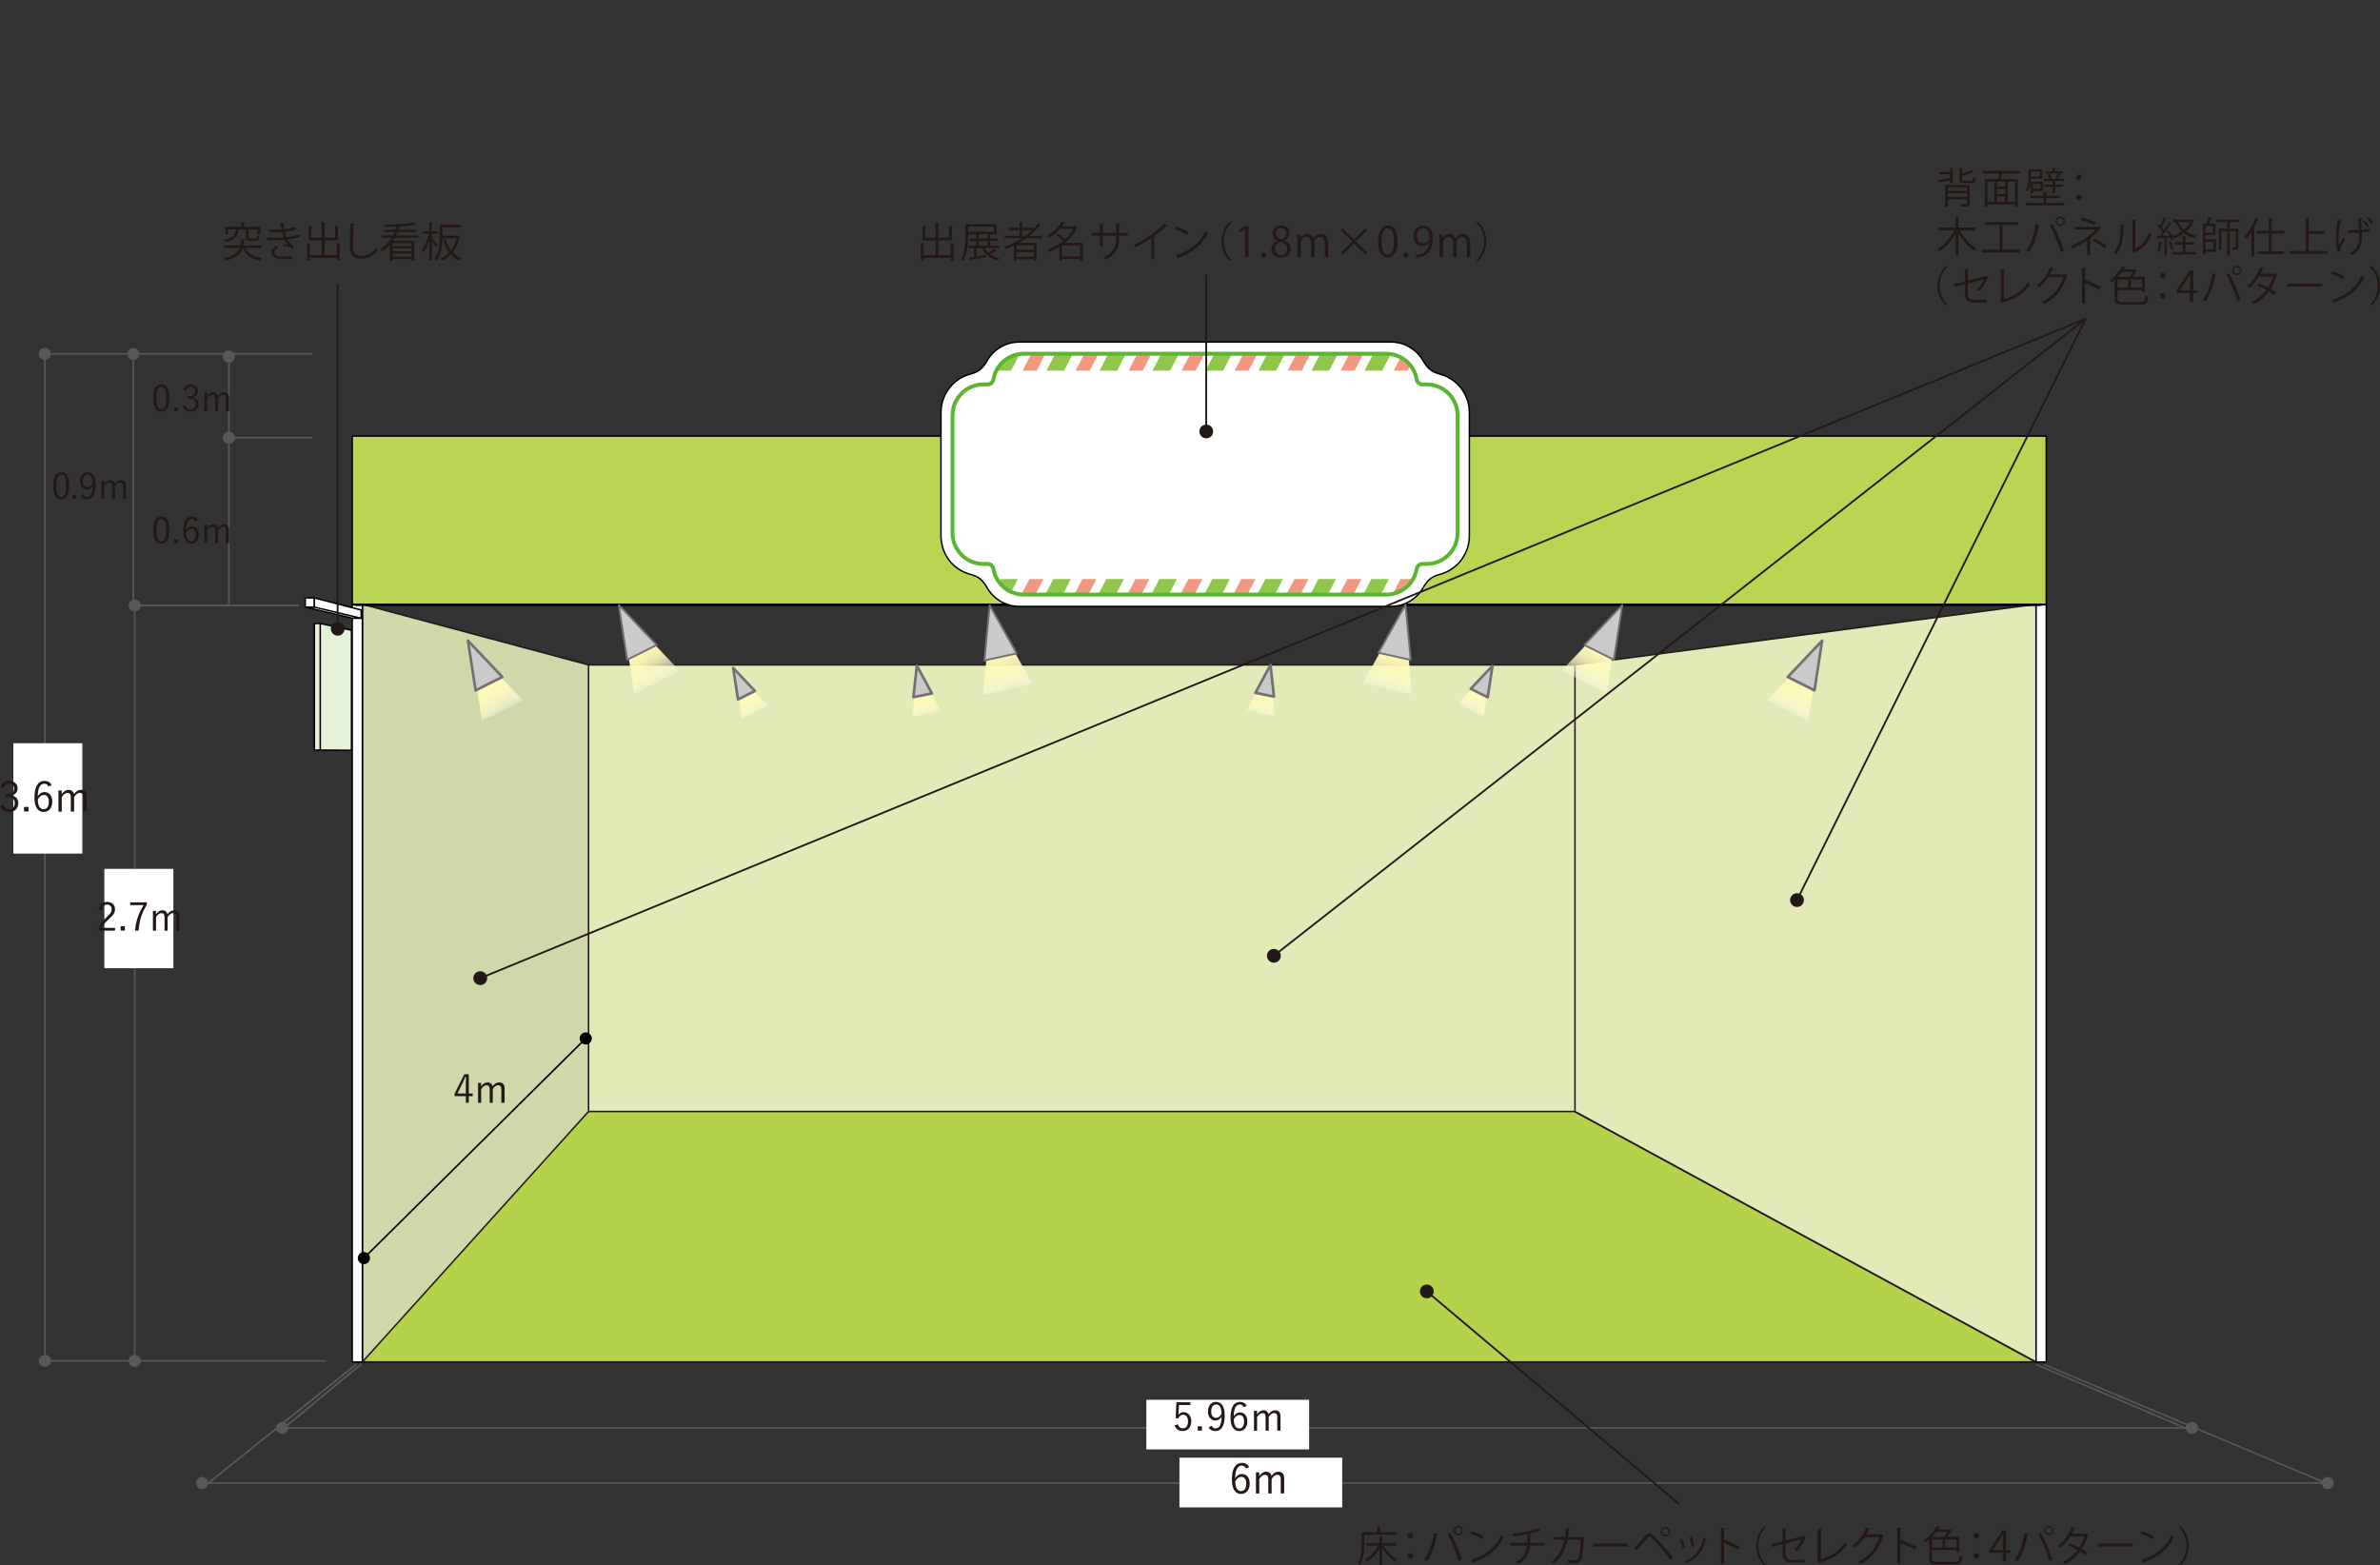 <?xml version="1.0" encoding="UTF-8"?>
<svg id="_レイヤー_2" data-name="レイヤー 2" xmlns="http://www.w3.org/2000/svg" xmlns:xlink="http://www.w3.org/1999/xlink" viewBox="0 0 458.81 301.73">
  <rect x="0" y="0" width="458.81" height="301.73" fill="#333333" stroke="none"/>
  <defs>
    <style>
      .cls-1 {
        fill: #e2eab7;
      }

      .cls-1, .cls-2, .cls-3, .cls-4, .cls-5 {
        stroke: #231815;
      }

      .cls-1, .cls-3, .cls-4, .cls-6, .cls-7, .cls-8, .cls-5, .cls-9, .cls-10, .cls-11, .cls-12, .cls-13 {
        stroke-linejoin: round;
      }

      .cls-1, .cls-3, .cls-4, .cls-6, .cls-7, .cls-8, .cls-5, .cls-9, .cls-11, .cls-12, .cls-13 {
        stroke-linecap: round;
      }

      .cls-1, .cls-3, .cls-4, .cls-5, .cls-9, .cls-11, .cls-12, .cls-13 {
        stroke-width: .29px;
      }

      .cls-14, .cls-15, .cls-16, .cls-2, .cls-17, .cls-18, .cls-19, .cls-8, .cls-10 {
        fill: none;
      }

      .cls-15 {
        stroke: #90c64c;
        stroke-width: 3.01px;
      }

      .cls-15, .cls-16, .cls-2 {
        stroke-miterlimit: 10;
      }

      .cls-16 {
        stroke: #f29882;
        stroke-width: 2.41px;
      }

      .cls-20 {
        fill: url(#_名称未設定グラデーション_34-9);
      }

      .cls-21 {
        fill: url(#_名称未設定グラデーション_34-8);
      }

      .cls-22 {
        fill: url(#_名称未設定グラデーション_34-3);
      }

      .cls-23 {
        fill: url(#_名称未設定グラデーション_34-6);
      }

      .cls-24 {
        fill: url(#_名称未設定グラデーション_34-2);
      }

      .cls-25 {
        fill: url(#_名称未設定グラデーション_34-7);
      }

      .cls-26 {
        fill: url(#_名称未設定グラデーション_34-4);
      }

      .cls-27 {
        fill: url(#_名称未設定グラデーション_34-5);
      }

      .cls-2, .cls-18 {
        stroke-width: .35px;
      }

      .cls-17, .cls-19, .cls-10 {
        stroke-width: .31px;
      }

      .cls-17, .cls-9, .cls-11, .cls-12, .cls-13, .cls-28 {
        stroke: #000;
      }

      .cls-29 {
        fill: url(#_名称未設定グラデーション_34-10);
      }

      .cls-30 {
        fill: #231815;
      }

      .cls-3 {
        fill: #b4d34b;
      }

      .cls-31 {
        clip-path: url(#clippath-1);
      }

      .cls-32 {
        clip-path: url(#clippath-2);
      }

      .cls-4 {
        fill: #fffdf4;
      }

      .cls-18, .cls-19, .cls-10 {
        stroke: #595757;
      }

      .cls-6 {
        stroke-width: .36px;
      }

      .cls-6, .cls-7 {
        fill: #cacaca;
        stroke: #727171;
      }

      .cls-7 {
        stroke-width: .51px;
      }

      .cls-33, .cls-11, .cls-28 {
        fill: #fff;
      }

      .cls-34 {
        fill: #595757;
      }

      .cls-8 {
        stroke: #5cb531;
        stroke-width: .75px;
      }

      .cls-5 {
        fill: #d0d8a9;
      }

      .cls-9 {
        fill: #b9d552;
      }

      .cls-12 {
        fill: #e5f1d9;
      }

      .cls-13 {
        fill: #fff67f;
      }

      .cls-28 {
        stroke-width: .28px;
      }

      .cls-35 {
        clip-path: url(#clippath);
      }

      .cls-36 {
        fill: url(#_名称未設定グラデーション_34);
      }
    </style>
    <clipPath id="clippath">
      <path class="cls-14" d="M196.64,114.42c-2.35,0-4.35-1.69-4.74-4.01l-.32-1.87h-2.87c-2.66,0-4.82-2.16-4.82-4.82v-24.79c0-2.66,2.16-4.82,4.82-4.82h2.87l.32-1.87c.39-2.32,2.39-4.01,4.74-4.01h71.34c2.35,0,4.35,1.69,4.74,4.01l.32,1.87h2.87c2.66,0,4.82,2.16,4.82,4.82v24.79c0,2.66-2.16,4.82-4.82,4.82h-2.87l-.32,1.87c-.39,2.32-2.39,4.01-4.74,4.01h-71.34Z"/>
    </clipPath>
    <clipPath id="clippath-1">
      <rect class="cls-14" x="192.01" y="68.37" width="80.85" height="3.09"/>
    </clipPath>
    <clipPath id="clippath-2">
      <rect class="cls-14" x="192.01" y="111.63" width="80.85" height="3.09"/>
    </clipPath>
    <linearGradient id="_名称未設定グラデーション_34" data-name="名称未設定グラデーション 34" x1="98.09" y1="139.14" x2="92.45" y2="129.26" gradientUnits="userSpaceOnUse">
      <stop offset=".11" stop-color="#fff" stop-opacity="0"/>
      <stop offset=".14" stop-color="#fffef6" stop-opacity=".12"/>
      <stop offset=".2" stop-color="#fffde8" stop-opacity=".3"/>
      <stop offset=".26" stop-color="#fffcdc" stop-opacity=".47"/>
      <stop offset=".32" stop-color="#fffbd1" stop-opacity=".61"/>
      <stop offset=".39" stop-color="#fffbc8" stop-opacity=".73"/>
      <stop offset=".47" stop-color="#fffac1" stop-opacity=".83"/>
      <stop offset=".55" stop-color="#fffabb" stop-opacity=".91"/>
      <stop offset=".65" stop-color="#fffab7" stop-opacity=".96"/>
      <stop offset=".77" stop-color="#fffab5" stop-opacity=".99"/>
      <stop offset=".99" stop-color="#fffab5"/>
    </linearGradient>
    <linearGradient id="_名称未設定グラデーション_34-2" data-name="名称未設定グラデーション 34" x1="127.99" y1="133.87" x2="121.75" y2="122.96" xlink:href="#_名称未設定グラデーション_34"/>
    <linearGradient id="_名称未設定グラデーション_34-3" data-name="名称未設定グラデーション 34" x1="185.9" y1="192.28" x2="179.66" y2="181.37" gradientTransform="translate(61.57 -96.24) rotate(14.1)" xlink:href="#_名称未設定グラデーション_34"/>
    <linearGradient id="_名称未設定グラデーション_34-4" data-name="名称未設定グラデーション 34" x1="-686.95" y1="133.87" x2="-693.18" y2="122.96" gradientTransform="translate(-382.91) rotate(-180) scale(1 -1)" xlink:href="#_名称未設定グラデーション_34"/>
    <linearGradient id="_名称未設定グラデーション_34-5" data-name="名称未設定グラデーション 34" x1="146.33" y1="138.67" x2="142.75" y2="132.42" xlink:href="#_名称未設定グラデーション_34"/>
    <linearGradient id="_名称未設定グラデーション_34-6" data-name="名称未設定グラデーション 34" x1="171.8" y1="211.07" x2="168.22" y2="204.81" gradientTransform="translate(67.69 -109.17) rotate(15)" xlink:href="#_名称未設定グラデーション_34"/>
    <linearGradient id="_名称未設定グラデーション_34-7" data-name="名称未設定グラデーション 34" x1="575.91" y1="94.18" x2="569.67" y2="83.27" gradientTransform="translate(802.32 -96.24) rotate(165.9) scale(1 -1)" xlink:href="#_名称未設定グラデーション_34"/>
    <linearGradient id="_名称未設定グラデーション_34-8" data-name="名称未設定グラデーション 34" x1="598.92" y1="96.5" x2="595.34" y2="90.25" gradientTransform="translate(796.19 -109.17) rotate(165) scale(1 -1)" xlink:href="#_名称未設定グラデーション_34"/>
    <linearGradient id="_名称未設定グラデーション_34-9" data-name="名称未設定グラデーション 34" x1="-720.66" y1="139.14" x2="-726.3" y2="129.26" gradientTransform="translate(-377.27) rotate(-180) scale(1 -1)" xlink:href="#_名称未設定グラデーション_34"/>
    <linearGradient id="_名称未設定グラデーション_34-10" data-name="名称未設定グラデーション 34" x1="-660" y1="138.26" x2="-663.58" y2="132" gradientTransform="translate(-377.27) rotate(-180) scale(1 -1)" xlink:href="#_名称未設定グラデーション_34"/>
  </defs>
  <g id="booth">
    <g>
      <g>
        <polyline class="cls-1" points="303.99 214.28 303.99 128.19 112.69 128.19 112.69 214.28"/>
        <polyline class="cls-3" points="68.86 262.57 392.38 262.57 303.52 214.28 112.86 214.28"/>
        <polygon class="cls-5" points="113.46 214.28 113.46 128.19 69.86 116.5 69.86 262.57 113.46 214.28"/>
        <polygon class="cls-1" points="392.51 262.57 392.51 116.5 303.62 128.19 303.62 214.28 392.51 262.57"/>
        <polygon class="cls-12" points="61.74 144.61 61.74 120.2 60.6 120.2 60.6 144.61 61.74 144.61 61.74 120.2 67.76 121.5 67.76 144.65 61.74 144.61"/>
        <polyline class="cls-11" points="69.86 262.57 69.86 116.5 67.9 116.5 67.9 262.57 69.86 262.57"/>
        <rect class="cls-11" x="392.51" y="116.5" width="1.97" height="146.07"/>
        <polyline class="cls-4" points="69.86 262.61 392.38 262.61 392.38 262.57 69.86 262.57"/>
        <polygon class="cls-13" points="392.51 116.5 392.07 116.5 69.86 116.5 67.9 116.5 68.56 116.7 70.49 116.7 390.74 116.7 391.18 116.7 393.11 116.7 394.47 116.5 392.51 116.5"/>
        <polygon class="cls-9" points="392.51 84.07 69.86 84.07 67.9 84.07 67.9 116.5 69.86 116.5 392.51 116.5 394.47 116.5 394.47 84.07 392.51 84.07"/>
        <g>
          <polyline class="cls-11" points="69.63 119.2 69.63 117.6 60.57 115.27 60.57 117.04"/>
          <polygon class="cls-11" points="60.57 117.04 59.47 117.04 58.84 117.04 68 119.2 68.6 119.2 69.63 119.2 60.57 117.04"/>
          <polygon class="cls-11" points="59.47 115.27 58.84 115.27 58.84 117.04 59.47 117.04 60.57 117.04 60.57 115.27 59.47 115.27"/>
        </g>
        <line class="cls-18" x1="68.76" y1="262.95" x2="39.75" y2="286.25"/>
        <line class="cls-18" x1="69.69" y1="262.95" x2="55.2" y2="274.92"/>
        <line class="cls-19" x1="394.08" y1="263.07" x2="447.72" y2="285.64"/>
        <line class="cls-19" x1="392.54" y1="263.07" x2="421.62" y2="275.45"/>
        <g>
          <line class="cls-19" x1="448.74" y1="285.91" x2="38.96" y2="285.91"/>
          <path class="cls-34" d="M448.74,284.74c.65,0,1.17.52,1.17,1.17s-.52,1.17-1.17,1.17-1.17-.52-1.17-1.17.52-1.17,1.17-1.17Z"/>
          <path class="cls-34" d="M38.96,284.74c-.65,0-1.17.52-1.17,1.17s.52,1.17,1.17,1.17,1.17-.52,1.17-1.17-.52-1.17-1.17-1.17Z"/>
        </g>
        <g>
          <line class="cls-19" x1="422.55" y1="275.28" x2="54.4" y2="275.28"/>
          <path class="cls-34" d="M422.55,274.11c.65,0,1.17.52,1.17,1.17s-.52,1.17-1.17,1.17-1.17-.52-1.17-1.17.52-1.17,1.17-1.17Z"/>
          <circle class="cls-34" cx="54.4" cy="275.28" r="1.17"/>
        </g>
        <rect class="cls-33" x="220.99" y="269.86" width="31.38" height="9.57"/>
        <rect class="cls-33" x="227.37" y="281.03" width="31.38" height="9.57"/>
        <g>
          <line class="cls-10" x1="44.11" y1="84.38" x2="44.11" y2="116.73"/>
          <path class="cls-34" d="M42.94,84.38c0-.65.52-1.17,1.17-1.17s1.17.52,1.17,1.17-.52,1.17-1.17,1.17-1.17-.52-1.17-1.17Z"/>
          <path class="cls-34" d="M43.93,116.73c0,.1.08.18.18.18s.18-.08.18-.18-.08-.18-.18-.18-.18.08-.18.18Z"/>
        </g>
        <g>
          <line class="cls-10" x1="44.11" y1="68.75" x2="44.11" y2="84.38"/>
          <path class="cls-34" d="M42.94,68.75c0-.65.52-1.17,1.17-1.17s1.17.52,1.17,1.17-.52,1.17-1.17,1.17-1.17-.52-1.17-1.17Z"/>
          <path class="cls-34" d="M43.93,84.38c0,.1.08.18.18.18s.18-.08.18-.18-.08-.18-.18-.18-.18.08-.18.18Z"/>
        </g>
        <g>
          <line class="cls-10" x1="25.97" y1="116.73" x2="25.97" y2="262.36"/>
          <path class="cls-34" d="M24.8,116.73c0-.65.52-1.17,1.17-1.17s1.17.52,1.17,1.17-.52,1.17-1.17,1.17-1.17-.52-1.17-1.17Z"/>
          <circle class="cls-34" cx="25.97" cy="262.36" r="1.17"/>
        </g>
        <g>
          <line class="cls-10" x1="25.71" y1="68.25" x2="25.71" y2="116.68"/>
          <path class="cls-34" d="M24.53,68.25c0-.65.52-1.17,1.17-1.17s1.17.52,1.17,1.17-.52,1.17-1.17,1.17-1.17-.52-1.17-1.17Z"/>
          <path class="cls-34" d="M25.53,116.68c0,.1.08.18.18.18s.18-.08.18-.18-.08-.18-.18-.18-.18.08-.18.18Z"/>
        </g>
        <g>
          <line class="cls-10" x1="8.66" y1="68.21" x2="8.66" y2="262.36"/>
          <path class="cls-34" d="M7.48,68.21c0-.65.52-1.17,1.17-1.17s1.17.52,1.17,1.17-.52,1.17-1.17,1.17-1.17-.52-1.17-1.17Z"/>
          <circle class="cls-34" cx="8.66" cy="262.36" r="1.17"/>
        </g>
        <line class="cls-19" x1="44.11" y1="84.38" x2="60.26" y2="84.38"/>
        <line class="cls-19" x1="8.66" y1="68.21" x2="60.26" y2="68.21"/>
        <line class="cls-18" x1="25.71" y1="116.73" x2="57.64" y2="116.73"/>
        <line class="cls-19" x1="8.66" y1="262.36" x2="62.88" y2="262.36"/>
        <g>
          <path class="cls-30" d="M229.47,270.87h-2.2l-.06,1.3c0,.2-.03.44-.05.62.2-.32.59-.54,1.01-.54.84,0,1.49.7,1.49,1.76,0,1.18-.72,1.88-1.64,1.88-.77,0-1.32-.35-1.56-1.07l.61-.23c.14.53.47.78.95.78.61,0,1.01-.5,1.01-1.34s-.37-1.28-.95-1.28c-.42,0-.77.25-.92.71l-.51-.08.13-3.04h2.7v.52Z"/>
          <path class="cls-30" d="M231.71,275.8h-.82v-.82h.82v.82Z"/>
          <path class="cls-30" d="M233.6,274.87c.15.35.38.52.7.52.73,0,1.16-.6,1.2-2.29-.28.51-.69.76-1.2.76-.81,0-1.44-.68-1.44-1.73,0-1.13.65-1.87,1.55-1.87,1.01,0,1.68.79,1.68,2.56,0,2.17-.66,3.07-1.79,3.07-.63,0-1.07-.24-1.3-.74l.6-.28ZM234.44,270.77c-.59,0-.95.52-.95,1.36,0,.77.38,1.22.92,1.22.45,0,.8-.26,1.07-.81-.01-1.14-.37-1.77-1.04-1.77Z"/>
          <path class="cls-30" d="M239.76,271.3c-.14-.38-.4-.53-.72-.53-.78,0-1.18.77-1.21,2.29.31-.52.76-.77,1.23-.77.82,0,1.4.67,1.4,1.73,0,1.16-.66,1.88-1.57,1.88-.97,0-1.67-.8-1.67-2.57,0-2.15.71-3.06,1.82-3.06.63,0,1.07.29,1.3.77l-.59.26ZM238.9,275.39c.58,0,.94-.47.94-1.36,0-.78-.34-1.23-.89-1.23-.41,0-.79.25-1.1.82,0,1.23.44,1.77,1.05,1.77Z"/>
          <path class="cls-30" d="M242.33,272.66c.35-.5.75-.78,1.25-.78s.89.31.96.77c.34-.47.77-.77,1.28-.77.61,0,1.03.4,1.03,1.1v2.82h-.62v-2.6c0-.54-.23-.78-.63-.78-.37,0-.76.3-1.02.76v2.63h-.6v-2.6c0-.56-.23-.78-.6-.78-.35,0-.75.28-1.04.76v2.63h-.6v-3.84h.59v.7Z"/>
        </g>
        <rect class="cls-33" x="20.12" y="167.51" width="13.3" height="19.15"/>
        <rect class="cls-33" x="2.57" y="143.29" width="13.3" height="21.27"/>
        <g>
          <path class="cls-30" d="M.1,151.72c.26-.76.88-1.17,1.67-1.17.95,0,1.63.58,1.63,1.42,0,.7-.42,1.2-1.1,1.33v.07c.77.16,1.23.7,1.23,1.47,0,1.02-.71,1.69-1.75,1.69-.9,0-1.48-.35-1.78-1.16l.64-.24c.22.62.57.86,1.14.86.64,0,1.06-.44,1.06-1.14,0-.75-.42-1.19-1.31-1.19h-.45v-.57h.4c.82,0,1.24-.41,1.24-1.07,0-.6-.41-.94-.96-.94-.47,0-.88.27-1.02.84l-.64-.22Z"/>
          <path class="cls-30" d="M5.5,156.44h-.87v-.87h.87v.87Z"/>
          <path class="cls-30" d="M9.33,151.65c-.14-.4-.42-.57-.77-.57-.83,0-1.26.82-1.29,2.44.34-.55.81-.82,1.31-.82.87,0,1.5.71,1.5,1.84,0,1.24-.7,2-1.67,2-1.03,0-1.77-.86-1.77-2.73,0-2.29.75-3.26,1.94-3.26.67,0,1.14.31,1.38.82l-.63.28ZM8.41,156.01c.62,0,1-.5,1-1.45,0-.83-.36-1.31-.95-1.31-.44,0-.84.27-1.17.87,0,1.31.46,1.89,1.12,1.89Z"/>
          <path class="cls-30" d="M11.9,153.1c.38-.53.8-.83,1.33-.83s.94.33,1.02.82c.36-.5.82-.82,1.36-.82.65,0,1.1.42,1.1,1.17v3.01h-.66v-2.77c0-.58-.25-.83-.67-.83-.39,0-.81.32-1.09.81v2.8h-.64v-2.77c0-.59-.24-.83-.64-.83-.38,0-.8.3-1.1.81v2.8h-.64v-4.09h.62v.74Z"/>
        </g>
        <g>
          <path class="cls-30" d="M19.02,175.33c.16-.95.79-1.46,1.63-1.46.89,0,1.52.53,1.52,1.42,0,.6-.23,1.05-1.13,1.85-.81.71-1.19,1.2-1.44,1.75h2.58v.52h-3.21v-.47c.31-.73.79-1.37,1.61-2.13.77-.72.95-1.04.95-1.52,0-.56-.36-.9-.89-.9s-.91.36-1.01,1.08l-.62-.14Z"/>
          <path class="cls-30" d="M24.07,179.4h-.82v-.82h.82v.82Z"/>
          <path class="cls-30" d="M28.3,174.43c-.95,1.52-1.43,3-1.58,4.98h-.69c.18-1.97.74-3.42,1.65-4.92h-2.58v-.53h3.2v.47Z"/>
          <path class="cls-30" d="M30.07,176.27c.35-.5.75-.78,1.25-.78s.89.31.96.77c.34-.47.77-.77,1.28-.77.61,0,1.03.4,1.03,1.1v2.82h-.62v-2.6c0-.54-.23-.78-.63-.78-.37,0-.76.3-1.02.76v2.63h-.6v-2.6c0-.56-.23-.78-.6-.78-.35,0-.75.28-1.04.76v2.63h-.6v-3.84h.59v.7Z"/>
        </g>
        <g>
          <path class="cls-30" d="M32.63,102.17c0,1.86-.55,2.65-1.54,2.65s-1.53-.78-1.53-2.64.57-2.61,1.55-2.61,1.53.75,1.53,2.6ZM30.15,102.18c0,1.57.31,2.16.94,2.16s.95-.6.95-2.16-.3-2.12-.93-2.12-.95.55-.95,2.12Z"/>
          <path class="cls-30" d="M34.32,104.73h-.76v-.76h.76v.76Z"/>
          <path class="cls-30" d="M37.67,100.54c-.13-.35-.37-.5-.67-.5-.73,0-1.1.72-1.13,2.14.29-.48.71-.71,1.15-.71.76,0,1.31.62,1.31,1.61,0,1.09-.62,1.75-1.46,1.75-.9,0-1.55-.75-1.55-2.4,0-2,.66-2.86,1.7-2.86.59,0,.99.27,1.21.72l-.55.25ZM36.86,104.35c.54,0,.88-.44.88-1.27,0-.73-.31-1.15-.83-1.15-.39,0-.74.24-1.02.76,0,1.15.41,1.65.98,1.65Z"/>
          <path class="cls-30" d="M39.92,101.8c.33-.46.7-.73,1.17-.73s.83.29.9.72c.31-.44.72-.72,1.19-.72.57,0,.96.37.96,1.02v2.63h-.57v-2.43c0-.5-.22-.73-.59-.73-.34,0-.71.28-.95.71v2.45h-.56v-2.43c0-.52-.21-.73-.56-.73-.33,0-.7.26-.97.71v2.45h-.56v-3.58h.55v.65Z"/>
        </g>
        <g>
          <path class="cls-30" d="M13.34,93.63c0,1.86-.55,2.65-1.54,2.65s-1.53-.78-1.53-2.64.57-2.61,1.55-2.61,1.53.75,1.53,2.6ZM10.86,93.64c0,1.57.31,2.16.94,2.16s.95-.6.95-2.16-.3-2.12-.93-2.12-.95.55-.95,2.12Z"/>
          <path class="cls-30" d="M14.69,96.19h-.76v-.76h.76v.76Z"/>
          <path class="cls-30" d="M16.1,95.33c.14.33.36.48.65.48.68,0,1.08-.56,1.12-2.14-.26.48-.64.71-1.12.71-.76,0-1.34-.63-1.34-1.61,0-1.06.6-1.74,1.45-1.74.95,0,1.57.74,1.57,2.39,0,2.02-.62,2.86-1.67,2.86-.59,0-.99-.22-1.21-.69l.56-.26ZM16.88,91.5c-.55,0-.88.48-.88,1.27,0,.71.36,1.14.85,1.14.42,0,.74-.24.99-.76-.01-1.06-.34-1.65-.97-1.65Z"/>
          <path class="cls-30" d="M20.07,93.27c.33-.46.7-.73,1.17-.73s.83.29.9.72c.31-.44.72-.72,1.19-.72.57,0,.96.37.96,1.02v2.63h-.57v-2.43c0-.5-.22-.73-.59-.73-.34,0-.71.28-.95.71v2.45h-.56v-2.43c0-.52-.21-.73-.56-.73-.33,0-.7.26-.97.71v2.45h-.56v-3.58h.55v.65Z"/>
        </g>
        <g>
          <path class="cls-30" d="M32.63,76.71c0,1.86-.55,2.65-1.54,2.65s-1.53-.78-1.53-2.64.57-2.61,1.55-2.61,1.53.75,1.53,2.6ZM30.15,76.72c0,1.57.31,2.16.94,2.16s.95-.6.95-2.16-.3-2.12-.93-2.12-.95.55-.95,2.12Z"/>
          <path class="cls-30" d="M34.32,79.27h-.76v-.76h.76v.76Z"/>
          <path class="cls-30" d="M35.29,75.14c.22-.67.77-1.02,1.46-1.02.83,0,1.43.51,1.43,1.25,0,.62-.36,1.05-.97,1.17v.06c.67.14,1.08.62,1.08,1.29,0,.9-.62,1.48-1.53,1.48-.78,0-1.3-.31-1.56-1.02l.56-.21c.19.54.5.75,1,.75.56,0,.93-.39.93-1,0-.66-.37-1.04-1.15-1.04h-.39v-.5h.35c.72,0,1.09-.36,1.09-.94,0-.53-.36-.82-.84-.82-.41,0-.77.24-.9.74l-.56-.19Z"/>
          <path class="cls-30" d="M39.92,76.35c.33-.46.7-.73,1.17-.73s.83.29.9.72c.31-.44.72-.72,1.19-.72.57,0,.96.37.96,1.02v2.63h-.57v-2.43c0-.5-.22-.73-.59-.73-.34,0-.71.28-.95.71v2.45h-.56v-2.43c0-.52-.21-.73-.56-.73-.33,0-.7.26-.97.71v2.45h-.56v-3.58h.55v.65Z"/>
        </g>
        <g>
          <path class="cls-30" d="M240.17,283.12c-.14-.4-.42-.57-.77-.57-.83,0-1.26.82-1.29,2.44.34-.55.81-.82,1.31-.82.87,0,1.5.71,1.5,1.84,0,1.24-.7,2-1.67,2-1.03,0-1.77-.86-1.77-2.73,0-2.29.75-3.26,1.94-3.26.67,0,1.14.31,1.38.82l-.63.28ZM239.25,287.47c.62,0,1-.5,1-1.45,0-.83-.36-1.31-.95-1.31-.44,0-.84.27-1.17.87,0,1.31.46,1.89,1.12,1.89Z"/>
          <path class="cls-30" d="M242.75,284.56c.38-.53.8-.83,1.33-.83s.94.33,1.02.82c.36-.5.82-.82,1.36-.82.65,0,1.1.42,1.1,1.17v3.01h-.66v-2.77c0-.58-.25-.83-.67-.83-.39,0-.81.32-1.09.81v2.8h-.64v-2.77c0-.59-.24-.83-.64-.83-.38,0-.8.3-1.1.81v2.8h-.64v-4.09h.62v.74Z"/>
        </g>
        <g>
          <line class="cls-2" x1="65.09" y1="121.29" x2="65.09" y2="54.74"/>
          <path class="cls-30" d="M66.43,121.22c0,.74-.6,1.33-1.33,1.33s-1.33-.6-1.33-1.33.6-1.33,1.33-1.33,1.33.6,1.33,1.33Z"/>
        </g>
        <g>
          <line class="cls-2" x1="346.39" y1="173.59" x2="402.07" y2="61.45"/>
          <path class="cls-30" d="M347.61,174.12c-.33.66-1.13.93-1.78.6-.66-.33-.93-1.13-.6-1.78.33-.66,1.13-.93,1.78-.6.66.33.93,1.13.6,1.78Z"/>
        </g>
        <g>
          <line class="cls-2" x1="275" y1="248.93" x2="323.66" y2="289.93"/>
          <path class="cls-30" d="M274.2,249.99c-.56-.47-.63-1.31-.16-1.88.47-.56,1.31-.63,1.88-.16.56.47.63,1.31.16,1.88-.47.56-1.31.63-1.88.16Z"/>
        </g>
        <g>
          <line class="cls-2" x1="245.51" y1="184.31" x2="402.07" y2="61.45"/>
          <path class="cls-30" d="M246.39,185.32c-.58.45-1.42.35-1.87-.23-.45-.58-.35-1.42.23-1.87.58-.45,1.42-.35,1.87.23.45.58.35,1.42-.23,1.87Z"/>
        </g>
        <g>
          <path class="cls-30" d="M50.44,47.81h-3.07c.5,1.11,1.51,1.72,3.16,1.91-.12.13-.27.36-.34.53-1.78-.29-2.82-1.02-3.36-2.44h-.09c-.38,1.16-1.2,2-3.32,2.43-.04-.14-.18-.36-.28-.47,1.85-.35,2.64-1.01,3.01-1.96h-2.96v-.5h3.11c.09-.36.14-.76.18-1.19l.72.06c0,.06-.07.1-.17.12-.04.36-.09.7-.16,1.02h3.57v.5ZM45.61,44.23l.56.06s-.06.09-.16.1c-.21,1.14-.67,1.89-2.49,2.26-.06-.13-.19-.33-.3-.43,1.65-.31,2.09-.91,2.24-1.99h-1.48v.95h-.54v-1.44h3.08v-.92l.7.04c0,.06-.05.1-.16.11v.77h3.11v1.44h-.55v-.95h-1.53s-.06.05-.14.06v1.45c0,.18.04.22.34.22h1.02c.22,0,.26-.06.27-.5.12.08.33.15.47.18-.06.61-.21.77-.68.77h-1.14c-.66,0-.82-.13-.82-.66v-1.5h-1.82Z"/>
          <path class="cls-30" d="M57.8,45.68c-.72.25-1.59.4-2.41.5.25.43.74,1.03,1.32,1.26l-.32.46c-.11-.06-.32-.15-.46-.24-.18-.06-.57-.12-.94-.12-.11,0-.22,0-.33.02l-.11-.44c.27-.02.66,0,.9.03-.22-.23-.47-.58-.63-.9-.54.06-1.13.08-2.14.08-.39,0-.83,0-1.19,0v-.5c.35,0,.82.02,1.22.02.66,0,1.3,0,1.95-.06-.09-.25-.22-.7-.31-1.06-.32.03-.68.05-1.01.05-.43,0-.98,0-1.36-.02v-.5c.48.02,1.01.02,1.35.02.29,0,.62-.02.92-.04-.07-.37-.15-.81-.22-1.26h.82c0,.1-.07.16-.22.18.05.34.1.71.17,1.02.75-.07,1.56-.23,2.14-.46l.14.5c-.58.22-1.38.37-2.17.46.1.42.21.8.3,1.05.85-.09,1.77-.27,2.49-.53l.11.5ZM56.39,49.91c-.44.03-.97.05-1.76.05-1.3,0-2.3-.42-2.29-1.33,0-.47.42-.98.94-1.26l.36.37c-.46.25-.74.58-.74.89,0,.57.7.82,1.72.82.6,0,1.23-.03,1.77-.07l-.02.54Z"/>
          <path class="cls-30" d="M64.94,46.9l.71.05c0,.06-.05.1-.16.1v3.18h-.55v-.5h-5.2v.53h-.54v-3.36l.7.04c0,.06-.06.1-.17.11v2.15h2.27v-2.84h-2.5v-2.77l.7.05s-.06.09-.17.1v2.09h1.97v-2.98l.71.05c0,.06-.06.1-.16.11v2.82h2.05v-2.25l.71.05c0,.06-.05.1-.16.11v2.61h-2.6v2.84h2.37v-2.3Z"/>
          <path class="cls-30" d="M68.43,43.16c-.02.1-.09.15-.25.18-.06.93-.14,3.05-.14,4.23s.59,1.77,1.6,1.77,1.97-.49,2.88-1.52c.08.13.26.38.36.47-.94,1.06-2.07,1.62-3.25,1.62-1.46,0-2.2-.84-2.2-2.35,0-1.01.07-3.49.13-4.47l.87.07Z"/>
          <path class="cls-30" d="M80.69,45.83h-4.57c-.11.2-.23.4-.36.59h4.13v3.84h-.54v-.33h-3.65v.33h-.52v-3.09c-.42.48-.91.9-1.48,1.25-.07-.13-.23-.32-.34-.42.92-.54,1.62-1.3,2.14-2.16h-1.95v-.45h2.21c.11-.22.22-.44.3-.67h-1.91v-.44h2.08c.07-.2.13-.41.18-.61-.77.03-1.55.06-2.27.06,0-.12-.06-.3-.11-.42,1.98-.02,4.47-.14,5.75-.42l.38.42s-.04.02-.07.02c-.02,0-.06,0-.09,0-.71.14-1.75.24-2.85.31-.03.03-.08.05-.16.05-.06.2-.11.4-.18.6h3.42v.44h-3.58c-.09.22-.18.45-.29.67h4.34v.45ZM79.36,47.46v-.59h-3.65v.59h3.65ZM75.7,47.85v.62h3.65v-.62h-3.65ZM75.7,49.5h3.65v-.65h-3.65v.65Z"/>
          <path class="cls-30" d="M83.26,45.84c.26.28.96,1.18,1.13,1.4l-.34.42c-.14-.26-.5-.79-.78-1.19v3.76h-.52v-3.98c-.3.95-.72,1.9-1.14,2.46-.06-.14-.19-.36-.3-.48.55-.7,1.11-2.01,1.38-3.15h-1.18v-.5h1.24v-1.76l.67.05c0,.06-.05.09-.15.1v1.61h1.08v.5h-1.08v.77ZM88.26,45.42l.1-.02c.26.09.3.1.33.13,0,.04-.04.07-.06.09-.26,1.24-.74,2.25-1.36,3.03.47.51,1.04.92,1.69,1.17-.13.1-.28.31-.36.45-.65-.28-1.21-.7-1.67-1.22-.5.52-1.06.92-1.66,1.21-.07-.13-.22-.32-.34-.42.6-.26,1.17-.66,1.66-1.19-.51-.69-.9-1.51-1.16-2.44l.45-.11c.23.8.58,1.54,1.05,2.16.48-.64.87-1.42,1.1-2.32h-2.73c-.02,1.33-.22,3.09-1.12,4.31-.09-.1-.31-.27-.43-.33.94-1.26,1.03-3.01,1.03-4.31v-2.27h3.97v.5h-3.45v1.6h2.97Z"/>
        </g>
        <g>
          <path class="cls-30" d="M269.2,295.88h-6.18v1.6c0,1.23-.1,3.03-.79,4.25-.1-.1-.34-.25-.46-.31.66-1.16.72-2.78.72-3.94v-2.11h3.01v-1.07l.71.05c0,.06-.05.1-.16.11v.91h3.15v.51ZM269.18,297.98h-2.46c.61,1.06,1.64,2.12,2.59,2.65-.14.1-.31.3-.41.45-.86-.56-1.79-1.55-2.44-2.59v3.25h-.54v-3.21c-.62,1.07-1.5,2.04-2.38,2.58-.09-.14-.26-.33-.38-.43.95-.53,1.94-1.6,2.5-2.69h-2.19v-.52h2.45v-1.3l.7.04c0,.06-.05.1-.16.11v1.15h2.72v.52Z"/>
          <path class="cls-30" d="M272.41,296.06c0,.3-.24.54-.54.54s-.54-.24-.54-.54.24-.54.54-.54c.32,0,.54.26.54.54ZM272.41,299.95c0,.3-.24.54-.54.54s-.54-.24-.54-.54.24-.54.54-.54c.32,0,.54.26.54.54Z"/>
          <path class="cls-30" d="M277.2,295.76c-.02.06-.09.11-.21.12-.32,1.92-.98,3.94-1.92,5.12-.14-.11-.36-.22-.54-.29.9-1.09,1.6-3.12,1.85-5.12l.81.17ZM281.22,300.96c-.38-1.4-1.3-3.67-2.13-5.15l.52-.25c.84,1.43,1.78,3.69,2.19,5.17l-.58.23ZM281.12,294.17c.5,0,.9.4.9.9s-.4.9-.9.9-.9-.41-.9-.9c0-.52.42-.9.9-.9ZM281.75,295.07c0-.36-.29-.64-.63-.64s-.63.28-.63.64.28.63.63.63.63-.3.63-.63Z"/>
          <path class="cls-30" d="M283.67,295.17c.83.26,1.79.68,2.38,1.09l-.3.5c-.58-.41-1.52-.83-2.33-1.11l.26-.48ZM283.64,300.71c2.84-.88,4.73-2.47,5.68-4.69.17.14.35.24.52.33-1,2.19-2.95,3.89-5.66,4.8,0,.07-.06.15-.11.18l-.43-.62Z"/>
          <path class="cls-30" d="M297.73,297.96h-2.79c-.18,1.54-.7,2.69-2.25,3.57-.12-.13-.31-.28-.45-.38,1.44-.78,1.96-1.77,2.13-3.18h-3.26v-.53h3.3c.04-.53.04-1.07.05-1.71-.82.18-1.87.36-2.75.46-.04-.15-.1-.31-.17-.46,2.81-.34,4.46-.89,4.96-1.1l.42.47s-.06.02-.1.02c-.03,0-.06,0-.09,0-.45.17-1.16.38-1.79.53l.26.02c0,.07-.06.12-.17.14,0,.6-.02,1.14-.05,1.65h2.74v.53Z"/>
          <path class="cls-30" d="M305.42,296.4s-.03.07-.07.1c-.1,2.3-.33,3.75-.64,4.32-.32.55-.78.58-1.05.58-.31,0-.88-.07-1.43-.18.02-.16,0-.4-.02-.57.6.14,1.22.2,1.4.2.29,0,.45-.07.62-.38.24-.49.44-1.83.52-3.63h-2.56c-.4,1.91-1.19,3.49-2.64,4.58-.1-.1-.3-.26-.46-.35,1.38-1.04,2.11-2.41,2.49-4.23h-2.21v-.54h2.32c.1-.57.14-1.08.18-1.74l.79.06c0,.09-.08.14-.2.14-.05.58-.09,1.02-.18,1.54h2.59l.13-.05.41.14Z"/>
          <path class="cls-30" d="M307.13,297.58h6.68v.57h-6.37c-.05.08-.15.14-.26.15l-.05-.72Z"/>
          <path class="cls-30" d="M315.01,298.47c.61-.64,1.87-2.05,2.33-2.53.21-.21.42-.3.62-.3s.43.11.65.3c1.03.94,2.69,2.79,3.9,4.36l-.48.44c-1.14-1.57-2.81-3.47-3.7-4.3-.14-.13-.24-.2-.34-.2s-.2.08-.33.2c-.38.41-1.54,1.75-2.08,2.33,0,.02,0,.04,0,.06,0,.06-.03.13-.08.17l-.5-.51ZM321.07,294.41c.49,0,.89.4.89.9s-.4.9-.89.9-.9-.4-.9-.9.42-.9.9-.9ZM321.69,295.31c0-.35-.28-.64-.62-.64s-.64.29-.64.64.29.63.64.63.62-.3.62-.63Z"/>
          <path class="cls-30" d="M324.24,296.66c.24.49.5,1.26.6,1.72l-.45.12c-.1-.46-.34-1.19-.58-1.7l.43-.14ZM329.01,296.72c-.02.07-.1.09-.17.08-.62,2.33-1.8,3.77-3.73,4.55-.06-.1-.21-.28-.31-.37,1.91-.75,3.01-2.06,3.59-4.45l.62.18ZM326.18,296.28c.17.54.32,1.3.38,1.82l-.47.09c-.05-.51-.2-1.25-.38-1.8l.47-.1Z"/>
          <path class="cls-30" d="M335.17,298.77c-.82-.44-1.93-.96-2.81-1.3v4h-.6v-6.95l.81.05c0,.09-.07.14-.21.17v2.33l.12-.17c.94.34,2.17.9,3.01,1.33l-.32.54Z"/>
          <path class="cls-30" d="M340.55,294.33c-.87.73-1.58,2.06-1.58,3.68s.74,2.97,1.58,3.68v.04h-.48c-.81-.73-1.53-2.07-1.53-3.72s.72-2.99,1.53-3.72h.48v.04Z"/>
          <path class="cls-30" d="M348.2,296.34s-.07.07-.13.1c-.36.86-.99,1.95-1.67,2.61-.12-.09-.33-.21-.48-.29.61-.54,1.1-1.34,1.37-1.98l-3.06.8v2.07c0,.78.47,1.05,1.11,1.05h1.3c.33,0,.88-.05,1.19-.09,0,.18,0,.39.02.56-.32.04-.88.06-1.18.06h-1.34c-1.01,0-1.68-.47-1.68-1.58v-1.94l-2.02.52-.14-.54,2.15-.54v-2.43l.78.03c-.02.1-.09.14-.2.16v2.09l3.38-.87.09-.06.5.26Z"/>
          <path class="cls-30" d="M351.02,300.57c2.03-.57,3.65-1.54,4.63-3.29.1.14.3.3.42.4-1.08,1.84-2.86,2.91-5.27,3.54-.02.06-.06.14-.13.16l-.34-.56.1-.15v-5.89l.82.04c0,.09-.08.16-.24.18v5.57Z"/>
          <path class="cls-30" d="M363.14,296.04s-.07.08-.12.11c-.84,2.59-2.15,4.25-4.36,5.37-.1-.14-.25-.32-.41-.44,2.09-1.02,3.39-2.61,4.05-4.73h-2.85c-.46.72-1.08,1.42-1.79,1.97-.11-.11-.3-.26-.46-.37,1.09-.84,2.01-2.06,2.55-3.47l.76.22c-.03.08-.13.1-.23.1-.16.35-.33.69-.51,1.01h2.81l.1-.05.46.27Z"/>
          <path class="cls-30" d="M369.17,298.77c-.82-.44-1.94-.96-2.81-1.3v4h-.6v-6.95l.81.05c0,.09-.07.14-.21.17v2.33l.12-.17c.94.34,2.17.9,3.01,1.33l-.32.54Z"/>
          <path class="cls-30" d="M372.45,300.48c0,.51.17.64,1.07.64h3.29c.79,0,.92-.22,1.02-1.24.14.1.37.18.53.21-.13,1.18-.36,1.54-1.54,1.54h-3.24c-1.27,0-1.66-.22-1.66-1.15v-3.65c-.2.18-.41.35-.63.51-.09-.12-.26-.3-.4-.38,1.14-.78,1.98-1.85,2.42-2.69l.71.12c-.02.06-.07.1-.18.1-.06.11-.14.22-.22.34h2.12l.09-.03.42.26s-.07.06-.13.06c-.18.36-.46.79-.74,1.16h2.33v2.93h-.54v-.38h-4.73v1.64ZM372.45,296.79v1.56h2.02v-1.56h-2.02ZM374.74,296.29c.23-.27.47-.64.65-.98h-2.11c-.24.32-.51.65-.82.98h2.28ZM377.17,298.35v-1.56h-2.17v1.56h2.17Z"/>
          <path class="cls-30" d="M381.53,296.06c0,.3-.24.54-.54.54s-.54-.24-.54-.54.24-.54.54-.54c.32,0,.54.26.54.54ZM381.53,299.95c0,.3-.24.54-.54.54s-.54-.24-.54-.54.24-.54.54-.54c.32,0,.54.26.54.54Z"/>
          <path class="cls-30" d="M386.72,301.04h-.63v-1.68h-2.61v-.42l2.56-3.89h.69v3.8h.82v.51h-.82v1.68ZM384.14,298.85h1.94v-2.13c0-.33.02-.65.03-.96h-.03c-.18.37-.33.62-.48.9l-1.46,2.17v.02Z"/>
          <path class="cls-30" d="M391.05,295.76c-.02.06-.09.11-.21.12-.32,1.92-.98,3.94-1.92,5.12-.14-.11-.36-.22-.54-.29.9-1.09,1.6-3.12,1.85-5.12l.81.17ZM395.07,300.96c-.38-1.4-1.3-3.67-2.13-5.15l.52-.25c.84,1.43,1.78,3.69,2.19,5.17l-.58.23ZM394.97,294.17c.5,0,.9.4.9.9s-.4.9-.9.9-.9-.41-.9-.9c0-.52.42-.9.9-.9ZM395.6,295.07c0-.36-.29-.64-.63-.64s-.63.28-.63.64.28.63.63.63.63-.3.63-.63Z"/>
          <path class="cls-30" d="M402.61,295.87s-.05.07-.1.09c-.3.99-.7,1.9-1.18,2.65.34.2.74.45,1.03.66l-.34.53c-.29-.22-.7-.49-1.03-.7-.74,1.02-1.68,1.85-2.89,2.43-.09-.14-.3-.33-.44-.42,1.17-.54,2.1-1.35,2.83-2.3-.59-.33-1.18-.61-1.77-.83l.3-.45c.58.21,1.18.48,1.8.81.42-.66.74-1.35.97-2.12h-2.71c-.49.82-1.14,1.62-1.85,2.2-.1-.1-.32-.27-.46-.36,1.05-.8,2.04-2.24,2.52-3.61l.76.18c-.03.09-.11.11-.22.1-.11.26-.3.66-.45.95h2.65l.11-.03.43.22Z"/>
          <path class="cls-30" d="M404.42,297.58h6.68v.57h-6.37c-.05.08-.15.14-.26.15l-.05-.72Z"/>
          <path class="cls-30" d="M412.88,295.17c.83.26,1.79.68,2.38,1.09l-.3.5c-.58-.41-1.52-.83-2.33-1.11l.26-.48ZM412.85,300.71c2.84-.88,4.73-2.47,5.68-4.69.17.14.35.24.52.33-1,2.19-2.95,3.89-5.66,4.8,0,.07-.06.15-.11.18l-.43-.62Z"/>
          <path class="cls-30" d="M419.92,301.68c.87-.73,1.58-2.06,1.58-3.68s-.74-2.97-1.58-3.68v-.04h.48c.82.73,1.53,2.07,1.53,3.72s-.71,2.99-1.53,3.72h-.48v-.04Z"/>
        </g>
        <g>
          <path class="cls-30" d="M375.94,35.35v-.59c-.75.15-1.49.3-1.98.38,0,.06-.05.1-.1.11l-.22-.56c.58-.09,1.43-.22,2.3-.35v-.74h-2.09v-.45h2.09v-.77l.7.04c0,.06-.05.1-.16.11v2.81h-.54ZM379.71,35.67v3.53c0,.31-.07.46-.32.54-.24.08-.65.09-1.3.09-.03-.15-.11-.34-.18-.49.29,0,.56.02.77.02.46,0,.49,0,.49-.16v-.79h-3.65v1.41h-.54v-4.14h4.73ZM379.16,36.1h-3.65v.72h3.65v-.72ZM375.51,37.99h3.65v-.76h-3.65v.76ZM378.26,34.56c0,.22.06.26.44.26h1.32c.29,0,.34-.1.37-.7.12.08.34.16.49.19-.06.78-.22.98-.81.98h-1.42c-.74,0-.94-.15-.94-.74v-2.17l.7.04c0,.06-.06.1-.16.11v.93c.68-.2,1.4-.45,1.84-.69l.42.43s-.04.02-.08.02c-.02,0-.04,0-.06,0-.52.23-1.36.5-2.12.69v.64Z"/>
          <path class="cls-30" d="M389.36,33.46h-3.32s-.04,0-.07,0c-.07.3-.18.71-.3,1.06h3.32v5.29h-.54v-.43h-5.32v.43h-.53v-5.29h2.53c.09-.32.18-.73.26-1.07h-3.18v-.51h7.16v.51ZM383.13,35.04v3.85h1.33v-3.85h-1.33ZM386.53,35.99v-.96h-1.58v.96h1.58ZM386.53,37.42v-.98h-1.58v.98h1.58ZM384.95,37.87v1.02h1.58v-1.02h-1.58ZM388.44,38.88v-3.85h-1.42v3.85h1.42Z"/>
          <path class="cls-30" d="M391.43,35.23h0c-.08.59-.25,1.21-.58,1.69-.07-.1-.26-.3-.36-.38.49-.72.54-1.69.54-2.42v-1.45h2.7v1.76h-2.23c0,.19-.02.39-.04.6h2.41v1.78h-1.95v.43h-.49v-2.02ZM394.5,39.1h3.42v.48h-7.36v-.48h3.38v-.9h-2.52v-.47h2.52v-.78l.71.04c0,.06-.06.1-.16.11v.63h2.56v.47h-2.56v.9ZM393.23,33.11h-1.73v.9h1.73v-.9ZM393.37,35.46h-1.46v.94h1.46v-.94ZM395.69,35.58v-.66h-1.67v-.45h1.04c-.05-.24-.16-.58-.28-.83l.43-.11c.14.28.29.66.33.9l-.16.05h1.07l-.13-.04c.13-.26.28-.66.35-.94l.6.14s-.07.07-.17.08c-.08.21-.22.51-.34.75h1.11v.45h-1.68v.66h1.5v.44h-1.5v1.18h-.5v-1.18h-1.5v-.44h1.5ZM397.61,33.04v.44h-3.32v-.44h1.4v-.67l.66.05s-.05.09-.15.1v.52h1.42Z"/>
          <path class="cls-30" d="M401.27,34.16c0,.3-.24.54-.54.54s-.54-.24-.54-.54.24-.54.54-.54c.32,0,.54.26.54.54ZM401.27,38.04c0,.3-.24.54-.54.54s-.54-.24-.54-.54.24-.54.54-.54c.32,0,.54.26.54.54Z"/>
          <path class="cls-30" d="M380.8,44.44h-2.98c.74,1.4,2.03,2.81,3.25,3.49-.14.11-.32.32-.42.46-1.13-.71-2.29-2.02-3.09-3.41v4.33h-.56v-4.3c-.78,1.42-1.94,2.7-3.09,3.41-.1-.14-.27-.34-.4-.45,1.25-.69,2.51-2.1,3.24-3.54h-2.96v-.54h3.21v-2.01l.73.04c0,.06-.06.1-.17.11v1.85h3.24v.54Z"/>
          <path class="cls-30" d="M386.04,48.14h3.33v.54h-7.2v-.54h3.3v-4.79h-2.91v-.54h6.44v.54h-2.97v4.79Z"/>
          <path class="cls-30" d="M393.25,43.36c-.02.06-.09.11-.21.12-.32,1.92-.98,3.94-1.92,5.12-.14-.11-.36-.22-.54-.29.9-1.09,1.6-3.12,1.85-5.12l.81.17ZM397.28,48.56c-.38-1.4-1.3-3.67-2.13-5.15l.52-.25c.84,1.43,1.77,3.69,2.19,5.17l-.58.23ZM397.17,41.76c.5,0,.9.4.9.9s-.4.9-.9.9-.9-.41-.9-.9c0-.52.42-.9.9-.9ZM397.8,42.66c0-.36-.29-.64-.63-.64s-.63.28-.63.64.28.63.63.63.63-.3.63-.63Z"/>
          <path class="cls-30" d="M405.04,43.98s-.07.06-.14.07c-.51.64-1.2,1.33-1.94,1.9l.13.03s-.07.1-.18.11v3.05h-.57v-2.77c-.82.56-1.87,1.13-2.85,1.52-.04-.06-.3-.38-.37-.45,1.94-.72,3.77-1.91,4.87-3.19h-4.05v-.52h4.58l.09-.06.42.31ZM403.72,43.36c-.7-.37-1.78-.73-2.63-.97l.26-.46c.86.21,1.93.59,2.66.94l-.3.49ZM403.77,45.93c.8.42,1.76,1.02,2.33,1.47l-.41.43c-.54-.45-1.53-1.1-2.29-1.5l.37-.4Z"/>
          <path class="cls-30" d="M409.57,43.37c0,.07-.08.12-.18.14-.05,2.15-.22,4.11-1.46,5.54-.13-.1-.32-.22-.48-.3,1.19-1.3,1.34-3.29,1.36-5.44l.76.07ZM411.65,47.97c1.33-.65,2.2-1.81,2.66-3.21.12.1.36.24.5.31-.57,1.61-1.56,2.81-3.26,3.61-.02.06-.08.13-.14.16l-.42-.53.09-.12v-5.87l.74.04c0,.07-.06.14-.18.15v5.45Z"/>
          <path class="cls-30" d="M418.17,44.47c.37.51.75,1.21.89,1.65l-.43.21c-.04-.14-.1-.3-.18-.48-.25.02-.5.02-.74.04v3.42h-.48v-3.4c-.45.02-.85.04-1.17.05,0,.06-.06.09-.11.1l-.14-.6h.56c.18-.22.36-.46.55-.74-.25-.37-.66-.84-1.03-1.18l.28-.34c.08.07.17.15.26.24.27-.46.58-1.1.76-1.56l.57.24s-.08.07-.17.07c-.21.45-.56,1.1-.86,1.55.18.19.35.39.48.57.34-.52.66-1.06.9-1.52l.56.26s-.09.07-.18.07c-.41.68-1.05,1.63-1.61,2.33l1.38-.02c-.14-.27-.3-.55-.47-.79l.4-.18ZM416.91,46.65s-.07.08-.16.08c-.11.68-.3,1.45-.54,1.92-.11-.07-.29-.15-.4-.21.23-.45.4-1.22.5-1.94l.59.15ZM418.57,48.2c-.07-.43-.3-1.1-.53-1.59l.42-.14c.24.5.47,1.15.55,1.58l-.44.15ZM421.31,47.18v1.4h2.02v.5h-4.57v-.5h2.02v-1.4h-1.57v-.5h1.57v-1.21l.69.04c0,.06-.05.1-.16.11v1.06h1.64v.5h-1.64ZM422.6,42.29l.38.18s-.05.06-.08.08c-.31.86-.82,1.54-1.45,2.09.55.38,1.22.66,1.96.82-.11.11-.26.32-.34.46-.78-.2-1.46-.52-2.04-.95-.57.4-1.21.71-1.88.94-.06-.14-.21-.33-.31-.43.63-.19,1.25-.48,1.78-.86-.5-.47-.89-1.04-1.16-1.7l.36-.11h-.86v-.5h3.53l.1-.02ZM419.95,42.81c.25.58.62,1.08,1.09,1.5.49-.41.89-.91,1.16-1.5h-2.25Z"/>
          <path class="cls-30" d="M425.18,45.32v.81h2.01v2.42h-2.01v.54h-.5v-5.97h.67c.14-.37.3-.86.38-1.22l.68.14c-.02.06-.07.09-.17.1-.1.28-.24.66-.39.99h1.26v2.21h-1.94ZM426.62,43.58h-1.45v1.27h1.45v-1.27ZM426.69,46.61h-1.51v1.46h1.51v-1.46ZM431.8,42.82h-1.95v1.26h1.65v3.49c0,.56-.26.58-1.13.58-.02-.14-.1-.34-.16-.47.16,0,.3,0,.42,0,.32,0,.36,0,.36-.12v-2.98h-1.14v4.73h-.51v-4.73h-1.08v3.62h-.5v-4.12h1.58v-1.26h-1.93v-.5h4.39v.5Z"/>
          <path class="cls-30" d="M434.03,44.73c-.32.52-.67.98-1.03,1.37-.06-.13-.2-.38-.29-.5.81-.83,1.6-2.23,2.07-3.65l.66.22c-.03.06-.09.08-.18.08-.22.58-.47,1.14-.76,1.69l.22.06c0,.06-.06.09-.15.1v5.22h-.54v-4.59ZM440.36,45.01h-2.41v3.45h2.28v.52h-4.96v-.52h2.13v-3.45h-2.32v-.53h2.32v-2.47l.7.05c0,.06-.05.1-.15.1v2.32h2.41v.53Z"/>
          <path class="cls-30" d="M445.05,48.39h3.63v.54h-7.27v-.54h3.08v-6.37l.73.05c0,.06-.06.1-.17.11v2.37h3.07v.54h-3.07v3.3Z"/>
          <path class="cls-30" d="M451.45,42.54c0,.07-.09.13-.21.14-.23,1.01-.42,2.41-.42,3.3,0,.55.02,1.02.09,1.34.17-.36.56-1.12.81-1.58l.37.38c-.25.44-.73,1.28-.88,1.7-.04.11-.06.21-.06.32,0,.09.02.19.06.32l-.55.11c-.22-.58-.37-1.46-.37-2.57,0-1.02.16-2.4.39-3.59l.78.13ZM452.57,44.38c.66,0,1.59-.02,2.16-.06-.04-.92-.1-2.06-.13-2.22l.82.03c0,.09-.09.16-.22.18.02.44.06,1.29.09,1.98.55-.05,1.14-.12,1.58-.25l.05.57c-.44.1-1.01.18-1.61.22,0,.18.02.42.02.7,0,1.69-.42,2.87-1.94,3.64-.06-.1-.3-.3-.43-.41,1.45-.7,1.8-1.72,1.8-3.19,0-.29,0-.56-.02-.71-.53.04-1.45.06-2.17.06v-.53ZM455.73,42.45c.36.31.77.79.97,1.14l-.32.22c-.2-.34-.62-.86-.94-1.13l.29-.22ZM456.54,41.82c.35.3.75.78.97,1.13l-.31.22c-.2-.34-.62-.86-.94-1.13l.29-.22Z"/>
          <path class="cls-30" d="M375.51,51.42c-.87.73-1.58,2.06-1.58,3.68s.74,2.97,1.58,3.68v.04h-.48c-.81-.73-1.53-2.07-1.53-3.72s.72-2.99,1.53-3.72h.48v.04Z"/>
          <path class="cls-30" d="M383.33,53.44s-.07.07-.13.1c-.36.86-.99,1.95-1.67,2.61-.12-.09-.33-.21-.48-.29.61-.54,1.1-1.34,1.37-1.98l-3.06.8v2.07c0,.78.47,1.05,1.11,1.05h1.3c.33,0,.88-.05,1.19-.09,0,.18,0,.39.02.56-.32.04-.88.06-1.18.06h-1.34c-1.01,0-1.68-.47-1.68-1.58v-1.94l-2.02.52-.14-.54,2.15-.54v-2.43l.78.03c-.02.1-.09.14-.2.16v2.09l3.38-.87.09-.06.5.26Z"/>
          <path class="cls-30" d="M386.3,57.67c2.03-.57,3.65-1.54,4.63-3.29.1.14.3.3.42.4-1.08,1.84-2.86,2.91-5.27,3.54-.02.06-.06.14-.13.16l-.34-.56.1-.15v-5.89l.82.04c0,.09-.08.16-.24.18v5.57Z"/>
          <path class="cls-30" d="M398.58,53.13s-.07.08-.12.11c-.84,2.59-2.15,4.25-4.36,5.37-.1-.14-.25-.32-.41-.44,2.1-1.02,3.39-2.61,4.05-4.73h-2.85c-.46.72-1.08,1.42-1.79,1.97-.11-.11-.3-.26-.46-.37,1.09-.84,2.01-2.06,2.55-3.47l.76.22c-.03.08-.13.1-.23.1-.16.35-.33.69-.51,1.01h2.81l.1-.05.46.27Z"/>
          <path class="cls-30" d="M404.77,55.87c-.82-.44-1.93-.96-2.81-1.3v4h-.6v-6.95l.81.05c0,.09-.07.14-.21.17v2.33l.12-.17c.94.34,2.17.9,3.01,1.33l-.32.54Z"/>
          <path class="cls-30" d="M408.21,57.58c0,.51.17.64,1.07.64h3.29c.79,0,.92-.22,1.02-1.24.14.1.37.18.53.21-.13,1.18-.36,1.54-1.54,1.54h-3.24c-1.27,0-1.66-.22-1.66-1.15v-3.65c-.2.18-.41.35-.63.51-.09-.12-.26-.3-.4-.38,1.14-.78,1.98-1.85,2.42-2.69l.71.12c-.02.06-.07.1-.18.1-.06.11-.14.22-.22.34h2.12l.09-.03.42.26s-.07.06-.13.06c-.18.36-.46.79-.74,1.16h2.33v2.93h-.54v-.38h-4.73v1.64ZM408.21,53.88v1.56h2.02v-1.56h-2.02ZM410.51,53.39c.23-.27.47-.64.65-.98h-2.11c-.24.32-.51.65-.82.98h2.28ZM412.94,55.44v-1.56h-2.17v1.56h2.17Z"/>
          <path class="cls-30" d="M417.46,53.16c0,.3-.24.54-.54.54s-.54-.24-.54-.54.24-.54.54-.54c.32,0,.54.26.54.54ZM417.46,57.04c0,.3-.24.54-.54.54s-.54-.24-.54-.54.24-.54.54-.54c.32,0,.54.26.54.54Z"/>
          <path class="cls-30" d="M422.8,58.14h-.63v-1.68h-2.61v-.42l2.56-3.89h.69v3.8h.82v.51h-.82v1.68ZM420.23,55.95h1.94v-2.13c0-.33.02-.65.03-.96h-.03c-.18.37-.33.62-.48.9l-1.46,2.17v.02Z"/>
          <path class="cls-30" d="M427.29,52.86c-.02.06-.09.11-.21.12-.32,1.92-.98,3.94-1.92,5.12-.14-.11-.36-.22-.54-.29.9-1.09,1.6-3.12,1.85-5.12l.81.17ZM431.31,58.06c-.38-1.4-1.3-3.67-2.13-5.15l.52-.25c.84,1.43,1.78,3.69,2.19,5.17l-.58.23ZM431.21,51.26c.5,0,.9.4.9.9s-.4.9-.9.9-.9-.41-.9-.9c0-.52.42-.9.9-.9ZM431.84,52.16c0-.36-.29-.64-.63-.64s-.63.28-.63.64.28.63.63.63.63-.3.63-.63Z"/>
          <path class="cls-30" d="M439.01,52.96s-.05.07-.1.09c-.3.99-.7,1.9-1.18,2.65.34.2.74.45,1.03.66l-.34.53c-.29-.22-.7-.49-1.03-.7-.74,1.02-1.68,1.85-2.89,2.43-.09-.14-.3-.33-.44-.42,1.17-.54,2.1-1.35,2.83-2.3-.59-.33-1.18-.61-1.77-.83l.3-.45c.58.21,1.18.48,1.8.81.42-.66.74-1.35.97-2.12h-2.71c-.49.82-1.14,1.62-1.85,2.2-.1-.1-.32-.27-.46-.36,1.05-.8,2.04-2.24,2.52-3.61l.76.18c-.03.09-.11.11-.22.1-.11.26-.3.66-.45.95h2.65l.11-.03.43.22Z"/>
          <path class="cls-30" d="M440.98,54.67h6.68v.57h-6.37c-.05.08-.15.14-.26.15l-.05-.72Z"/>
          <path class="cls-30" d="M449.6,52.26c.83.26,1.79.68,2.38,1.09l-.3.5c-.58-.41-1.52-.83-2.33-1.11l.26-.48ZM449.57,57.8c2.84-.88,4.73-2.47,5.68-4.69.17.14.35.24.52.33-1,2.19-2.95,3.89-5.66,4.8,0,.07-.06.15-.11.18l-.43-.62Z"/>
          <path class="cls-30" d="M456.8,58.78c.87-.73,1.58-2.06,1.58-3.68s-.74-2.97-1.58-3.68v-.04h.48c.82.73,1.53,2.07,1.53,3.72s-.71,2.99-1.53,3.72h-.48v-.04Z"/>
        </g>
        <g>
          <path class="cls-30" d="M90.37,210.82h.76v.5h-.76v1.28h-.56v-1.28h-2.18v-.47l1.88-3.75h.86v3.72ZM89.81,208.91c0-.44.02-.83.03-1.32h-.13c-.18.41-.34.8-.53,1.18l-1,2.05h1.62v-1.91Z"/>
          <path class="cls-30" d="M92.75,209.45c.35-.5.75-.78,1.25-.78s.89.31.96.77c.34-.47.77-.77,1.28-.77.61,0,1.03.4,1.03,1.1v2.82h-.62v-2.6c0-.54-.23-.78-.63-.78-.37,0-.76.3-1.02.76v2.63h-.6v-2.6c0-.56-.23-.78-.6-.78-.35,0-.75.28-1.04.76v2.63h-.6v-3.84h.59v.7Z"/>
        </g>
        <g>
          <line class="cls-17" x1="112.95" y1="200.16" x2="70.1" y2="242.6"/>
          <path d="M112.09,199.37c.46-.46,1.2-.45,1.66,0,.46.46.45,1.2,0,1.66-.46.46-1.2.45-1.66,0-.46-.46-.45-1.2,0-1.66Z"/>
          <path d="M69.32,241.72c-.46.46-.46,1.2,0,1.66.46.46,1.2.46,1.66,0,.46-.46.46-1.2,0-1.66-.46-.46-1.2-.46-1.66,0Z"/>
        </g>
      </g>
      <path class="cls-28" d="M283.22,78.76s0,0,0,0c0-.08-.02-.16-.03-.23h0c0-.07-.02-.14-.03-.21-.03-.18-.06-.36-.1-.54,0,0,0,0,0,0-.03-.14-.07-.28-.11-.41h0c-.03-.09-.06-.19-.09-.28,0,0,0,0,0,0-.04-.13-.09-.25-.14-.37,0,0,0,0,0,0-.08-.2-.17-.4-.26-.59,0-.01-.01-.02-.02-.04h0c-.12-.25-.26-.49-.41-.72-.02-.03-.03-.06-.05-.09t0,0c-.08-.12-.17-.24-.26-.36,0,0,0,0,0,0-.04-.05-.08-.11-.12-.17,0,0,0,0,0,0-.1-.12-.2-.24-.3-.35,0,0,0,0,0,0,0,0-.01-.01-.02-.02-.14-.16-.29-.31-.45-.46t0,0s-.06-.05-.09-.08c0,0,0,0,0,0-.9-.81-1.99-1.42-3.2-1.73,0,0,0,0,0,0h0c-1.5-.43-2.19-.92-3.12-2.44-.61-1.12-1.51-2.05-2.6-2.7-.02-.02-.05-.03-.07-.05-.02-.01-.05-.02-.07-.04-.35-.2-.71-.38-1.09-.52-.41-.15-.84-.25-1.28-.32h0c-.36-.06-.73-.1-1.11-.1h-71.76c-.38,0-.75.04-1.11.1h0s-.08,0-.12.01c-.45.08-.88.21-1.29.37-.02,0-.03.01-.05.02-.03.01-.06.03-.09.04-.27.11-.53.23-.78.37-.04.02-.08.04-.11.06-.05.03-.1.07-.15.1-1.04.64-1.9,1.53-2.49,2.61-.95,1.56-1.63,2.05-3.15,2.49h0s0,0,0,0c-1.23.32-2.34.94-3.24,1.77-.02.01-.03.03-.05.04h0c-.12.11-.24.23-.35.35,0,0,0,0,0,0-.04.04-.08.09-.12.13,0,0,0,0,0,0-.1.11-.2.23-.3.35,0,0,0,0,0,0-.04.05-.08.11-.12.17,0,0,0,0,0,0-.09.12-.18.24-.26.36,0,0,0,0,0,0-.02.03-.04.06-.05.09-.15.23-.28.47-.41.72h0s-.01.03-.02.04c-.09.19-.18.39-.26.59,0,0,0,0,0,0,0,.02-.01.04-.02.06-.07.2-.14.39-.2.6h0s0,0,0,0c-.09.31-.15.62-.2.95-.01.07-.02.14-.03.21h0c-.04.32-.07.63-.07.96h0v23.85h0c0,.33.03.65.07.96h0c0,.07.02.14.03.21.05.32.12.64.2.95,0,0,0,0,0,0h0c.06.2.13.4.2.6,0,.02.01.04.02.06,0,0,0,0,0,0,.08.2.17.4.26.59,0,.01.01.02.02.04h0c.12.25.26.49.41.72.02.03.03.06.05.09,0,0,0,0,0,0,.08.12.17.24.26.36,0,0,0,0,0,0,.04.05.08.11.12.17,0,0,0,0,0,0,.1.12.2.24.3.35,0,0,0,0,0,0,.04.04.08.09.12.13,0,0,0,0,0,0,.11.12.23.23.35.35,0,0,0,0,0,0,.02.02.04.04.06.05.9.83,2.01,1.44,3.23,1.76,0,0,0,0,0,0h0c1.52.43,2.2.93,3.15,2.49.59,1.07,1.45,1.96,2.49,2.61.05.03.1.07.15.1.04.02.08.04.11.06.25.14.51.26.78.37.03.01.06.03.09.04.02,0,.03.01.05.02.42.16.84.29,1.29.37.04,0,.08,0,.12.01h0c.36.06.73.1,1.11.1h71.76c.38,0,.75-.04,1.11-.1h0c.44-.07.87-.17,1.28-.32.38-.14.74-.32,1.09-.52.02-.01.05-.02.07-.04.02-.01.05-.03.07-.05,1.09-.65,1.99-1.58,2.6-2.7.94-1.52,1.62-2.01,3.12-2.44h0s0,0,0,0c1.21-.31,2.3-.92,3.2-1.73,0,0,0,0,0,0,.03-.03.06-.05.09-.08,0,0,0,0,0,0,.15-.14.28-.28.42-.42.02-.02.04-.04.05-.06h0c.1-.12.21-.23.3-.35,0,0,0,0,0,0,.04-.05.08-.11.12-.17,0,0,0,0,0,0,.09-.12.18-.24.26-.36t0,0s.03-.06.05-.09c.15-.23.28-.47.41-.72h0s.01-.03.02-.04c.09-.19.18-.39.26-.59,0,0,0,0,0,0,.05-.12.09-.25.14-.37,0,0,0,0,0,0,.03-.09.06-.19.09-.28h0c.04-.14.07-.27.11-.41,0,0,0,0,0,0,.04-.18.07-.36.1-.54.01-.07.02-.14.03-.21h0c0-.08.02-.15.03-.23,0,0,0,0,0,0,.02-.24.04-.48.04-.73h0v-23.85h0c0-.25-.01-.49-.04-.73Z"/>
      <g class="cls-35">
        <g class="cls-31">
          <g>
            <line class="cls-15" x1="219.83" y1=".7" x2="172.35" y2="91.92"/>
            <line class="cls-15" x1="226.55" y1="7.41" x2="179.07" y2="98.64"/>
            <line class="cls-15" x1="233.28" y1="14.12" x2="185.8" y2="105.35"/>
            <line class="cls-15" x1="240" y1="20.84" x2="192.52" y2="112.07"/>
            <line class="cls-15" x1="246.72" y1="27.55" x2="199.25" y2="118.78"/>
            <line class="cls-15" x1="253.45" y1="34.27" x2="205.97" y2="125.49"/>
            <line class="cls-15" x1="260.17" y1="40.98" x2="212.69" y2="132.21"/>
            <line class="cls-15" x1="266.9" y1="47.69" x2="219.42" y2="138.92"/>
            <line class="cls-15" x1="273.62" y1="54.41" x2="226.14" y2="145.64"/>
            <line class="cls-15" x1="280.35" y1="61.12" x2="232.87" y2="152.35"/>
            <line class="cls-15" x1="287.07" y1="67.84" x2="239.59" y2="159.07"/>
            <line class="cls-15" x1="293.79" y1="74.55" x2="246.31" y2="165.78"/>
          </g>
          <g>
            <line class="cls-16" x1="221.22" y1="8.14" x2="173.74" y2="99.36"/>
            <line class="cls-16" x1="227.95" y1="14.85" x2="180.47" y2="106.08"/>
            <line class="cls-16" x1="234.67" y1="21.56" x2="187.19" y2="112.79"/>
            <line class="cls-16" x1="241.4" y1="28.28" x2="193.92" y2="119.51"/>
            <line class="cls-16" x1="248.12" y1="34.99" x2="200.64" y2="126.22"/>
            <line class="cls-16" x1="254.84" y1="41.71" x2="207.36" y2="132.93"/>
            <line class="cls-16" x1="261.57" y1="48.42" x2="214.09" y2="139.65"/>
            <line class="cls-16" x1="268.29" y1="55.13" x2="220.81" y2="146.36"/>
            <line class="cls-16" x1="275.02" y1="61.85" x2="227.54" y2="153.08"/>
            <line class="cls-16" x1="281.74" y1="68.56" x2="234.26" y2="159.79"/>
            <line class="cls-16" x1="288.46" y1="75.28" x2="240.99" y2="166.51"/>
            <line class="cls-16" x1="295.19" y1="81.99" x2="247.71" y2="173.22"/>
          </g>
        </g>
        <g class="cls-32">
          <g>
            <line class="cls-15" x1="219.83" y1="43.39" x2="172.35" y2="134.62"/>
            <line class="cls-15" x1="226.55" y1="50.11" x2="179.07" y2="141.34"/>
            <line class="cls-15" x1="233.28" y1="56.82" x2="185.8" y2="148.05"/>
            <line class="cls-15" x1="240" y1="63.54" x2="192.52" y2="154.76"/>
            <line class="cls-15" x1="246.72" y1="70.25" x2="199.25" y2="161.48"/>
            <line class="cls-15" x1="253.45" y1="76.96" x2="205.97" y2="168.19"/>
            <line class="cls-15" x1="260.17" y1="83.68" x2="212.69" y2="174.91"/>
            <line class="cls-15" x1="266.9" y1="90.39" x2="219.42" y2="181.62"/>
            <line class="cls-15" x1="273.62" y1="97.11" x2="226.14" y2="188.33"/>
            <line class="cls-15" x1="280.35" y1="103.82" x2="232.87" y2="195.05"/>
            <line class="cls-15" x1="287.07" y1="110.53" x2="239.59" y2="201.76"/>
            <line class="cls-15" x1="293.79" y1="117.25" x2="246.31" y2="208.48"/>
          </g>
          <g>
            <line class="cls-16" x1="221.22" y1="50.83" x2="173.74" y2="142.06"/>
            <line class="cls-16" x1="227.95" y1="57.55" x2="180.47" y2="148.78"/>
            <line class="cls-16" x1="234.67" y1="64.26" x2="187.19" y2="155.49"/>
            <line class="cls-16" x1="241.4" y1="70.98" x2="193.92" y2="162.2"/>
            <line class="cls-16" x1="248.12" y1="77.69" x2="200.64" y2="168.92"/>
            <line class="cls-16" x1="254.84" y1="84.4" x2="207.36" y2="175.63"/>
            <line class="cls-16" x1="261.57" y1="91.12" x2="214.09" y2="182.35"/>
            <line class="cls-16" x1="268.29" y1="97.83" x2="220.81" y2="189.06"/>
            <line class="cls-16" x1="275.02" y1="104.55" x2="227.54" y2="195.77"/>
            <line class="cls-16" x1="281.74" y1="111.26" x2="234.26" y2="202.49"/>
            <line class="cls-16" x1="288.46" y1="117.97" x2="240.99" y2="209.2"/>
            <line class="cls-16" x1="295.19" y1="124.69" x2="247.71" y2="215.92"/>
          </g>
        </g>
      </g>
      <path class="cls-8" d="M197.38,114.63c-2.91,0-5.4-2.1-5.88-4.97h0c-.09-.54-.56-.94-1.11-.94h-.8c-3.3,0-5.97-2.67-5.97-5.97v-22.67c0-3.3,2.67-5.97,5.97-5.97h.8c.55,0,1.02-.4,1.11-.94h0c.49-2.87,2.97-4.97,5.88-4.97h69.85c2.91,0,5.4,2.1,5.88,4.97h0c.09.54.56.94,1.11.94h.8c3.3,0,5.97,2.67,5.97,5.97v22.67c0,3.3-2.67,5.97-5.97,5.97h-.8c-.55,0-1.02.4-1.11.94h0c-.49,2.87-2.97,4.97-5.88,4.97h-69.85Z"/>
      <g>
        <line class="cls-2" x1="232.53" y1="83.24" x2="232.53" y2="53.01"/>
        <path class="cls-30" d="M233.87,83.18c0,.74-.6,1.33-1.33,1.33s-1.33-.6-1.33-1.33.6-1.33,1.33-1.33,1.33.6,1.33,1.33Z"/>
      </g>
      <g>
        <path class="cls-30" d="M183.28,46.9l.71.05c0,.06-.05.1-.16.1v3.18h-.55v-.5h-5.2v.53h-.54v-3.36l.7.04c0,.06-.06.1-.17.11v2.15h2.27v-2.84h-2.5v-2.77l.7.05s-.06.09-.17.1v2.09h1.97v-2.98l.71.05c0,.06-.06.1-.16.11v2.82h2.05v-2.25l.71.05c0,.06-.05.1-.16.11v2.61h-2.6v2.84h2.37v-2.3Z"/>
        <path class="cls-30" d="M189.8,47.83c.18.34.42.66.7.92.43-.24.94-.58,1.26-.84l.48.35s-.09.06-.16.04c-.31.22-.8.51-1.22.74.51.37,1.14.63,1.85.78-.12.1-.26.3-.33.44-1.46-.35-2.53-1.19-3.09-2.42h-1.03v1.59c.58-.08,1.22-.18,1.83-.26l.02.43c-1.07.19-2.21.38-2.93.5,0,.06-.05.1-.1.11l-.23-.58c.26-.03.57-.08.9-.13v-1.66h-1.11v-.47h1.53v-.9h-1.26v-.47h1.26v-.82h-1.55v.42c0,1.38-.11,3.33-.95,4.66-.1-.08-.34-.22-.47-.27.82-1.29.89-3.09.89-4.39v-2.37h6.04v1.95h-1.22s.14,0,.14,0c0,.06-.06.1-.16.11v.7h1.39v.47h-1.39v.9h1.73v.47h-2.82ZM186.63,43.69v.99h4.97v-.99h-4.97ZM188.83,45.17c0,.06-.05.1-.15.11v.7h1.71v-.82h-1.69s.13,0,.13,0ZM188.68,46.46v.9h1.71v-.9h-1.71Z"/>
        <path class="cls-30" d="M200.94,45.94h-3.11c-.44.32-.9.62-1.37.89h3.35v3.38h-.54v-.24h-3.3v.27h-.52v-2.88c-.51.26-1.05.49-1.58.7-.07-.11-.21-.31-.32-.42,1.18-.43,2.34-1.01,3.41-1.7h-3.29v-.47h2.85v-1.08h-2.1v-.47h2.1v-1.11l.69.05c0,.06-.06.1-.16.11v.95h2.08v.27c.34-.34.66-.7.94-1.06l.57.33s-.07.05-.14.05c-.02,0-.05,0-.08,0-.57.72-1.23,1.38-1.97,1.98h2.49v.47ZM199.28,48.16v-.86h-3.3v.86h3.3ZM195.98,49.5h3.3v-.9h-3.3v.9ZM197.06,45.47h.58c.46-.34.9-.7,1.3-1.08h-1.88v1.08Z"/>
        <path class="cls-30" d="M208.75,46.83v3.43h-.55v-.34h-3.45v.32h-.53v-2.64c-.67.41-1.37.72-2.06.94-.06-.14-.2-.37-.3-.47,1.03-.3,2.11-.85,3.05-1.59-.32-.36-.84-.81-1.3-1.13l.4-.33c.46.3.99.74,1.32,1.1.64-.58,1.18-1.26,1.56-2.01h-2.54c-.54.61-1.21,1.22-2.05,1.73-.08-.13-.26-.32-.38-.41,1.3-.74,2.24-1.79,2.71-2.65l.72.12c-.02.06-.07.1-.18.1-.12.2-.26.41-.42.62h2.46l.1-.03.39.21s-.06.06-.1.07c-.48,1.17-1.29,2.17-2.25,2.95h3.42ZM204.75,49.43h3.45v-2.1h-3.45v2.1Z"/>
        <path class="cls-30" d="M217.41,45.44h-1.67v.55c0,1.53-.47,3.08-2.56,4.02-.1-.13-.27-.29-.42-.4,2.03-.88,2.41-2.3,2.41-3.61v-.56h-2.58v1.99h-.57v-1.99h-1.57v-.54h1.57v-1.73l.77.05c0,.08-.08.15-.2.17v1.52h2.58v-1.84l.77.05c0,.07-.07.14-.2.15v1.64h1.67v.54Z"/>
        <path class="cls-30" d="M225.02,43.55s-.08.06-.15.06c-.02,0-.05,0-.08,0-.62.62-1.5,1.35-2.28,1.91.06.02.16.07.19.09-.02.05-.09.1-.18.1v4.29h-.58v-4.11c-.85.6-1.95,1.25-3.05,1.78-.08-.13-.22-.33-.34-.44,2.18-1.01,4.57-2.72,5.86-4.13l.6.45Z"/>
        <path class="cls-30" d="M226.71,43.69c.83.26,1.79.68,2.38,1.09l-.3.5c-.58-.41-1.52-.83-2.33-1.11l.26-.48ZM226.67,49.23c2.84-.88,4.73-2.47,5.68-4.69.17.14.35.24.52.33-1,2.19-2.95,3.89-5.66,4.8,0,.07-.06.15-.11.18l-.43-.62Z"/>
        <path class="cls-30" d="M237.5,42.85c-.87.73-1.58,2.06-1.58,3.68s.74,2.97,1.58,3.68v.04h-.48c-.81-.73-1.53-2.07-1.53-3.72s.72-2.99,1.53-3.72h.48v.04Z"/>
        <path class="cls-30" d="M240.03,49.57v-5.37h-.02l-.98.57-.16-.5,1.24-.7h.57v5.99h-.65Z"/>
        <path class="cls-30" d="M243.15,49.16c0-.3.2-.52.48-.52s.47.22.47.52c0,.29-.18.5-.48.5s-.47-.24-.47-.5Z"/>
        <path class="cls-30" d="M246.24,46.39c-.65-.31-.94-.84-.94-1.35,0-.93.73-1.56,1.69-1.56,1.09,0,1.61.74,1.61,1.46,0,.51-.27,1.07-.98,1.42v.03c.74.31,1.19.85,1.19,1.57,0,1.02-.83,1.71-1.89,1.71-1.14,0-1.85-.73-1.85-1.59,0-.78.46-1.34,1.16-1.65v-.03ZM248.14,48.02c0-.75-.5-1.14-1.29-1.39-.7.23-1.08.74-1.08,1.34,0,.68.46,1.2,1.18,1.2.77,0,1.2-.52,1.2-1.14ZM245.94,44.98c0,.64.45.99,1.11,1.19.52-.2.91-.61.91-1.18,0-.5-.28-1.02-.98-1.02s-1.04.49-1.04,1.01Z"/>
        <path class="cls-30" d="M256.05,49.57h-.66v-2.52c0-.85-.3-1.39-.96-1.39-.54,0-1.02.5-1.02,1.17v2.74h-.66v-2.69c0-.7-.3-1.22-.91-1.22-.57,0-1.07.56-1.07,1.24v2.67h-.66v-3.24c0-.45-.02-.77-.03-1.13h.58l.04.7h.02c.24-.42.64-.8,1.33-.8.57,0,1.01.35,1.19.87h.02c.29-.52.73-.87,1.4-.87.54,0,1.38.34,1.38,1.84v2.62Z"/>
        <path class="cls-30" d="M263.58,48.78l-.35.36-2.21-2.21-2.21,2.21-.35-.36,2.21-2.21-2.21-2.21.35-.36,2.21,2.21,2.21-2.21.35.35-2.21,2.21,2.21,2.21Z"/>
        <path class="cls-30" d="M265.65,46.59c0-2.09.82-3.11,1.94-3.11s1.83,1.07,1.83,3.03c0,2.08-.73,3.15-1.92,3.15-1.09,0-1.85-1.07-1.85-3.07ZM268.74,46.54c0-1.5-.36-2.53-1.2-2.53-.71,0-1.22.95-1.22,2.53s.44,2.57,1.19,2.57c.89,0,1.22-1.15,1.22-2.57Z"/>
        <path class="cls-30" d="M270.53,49.16c0-.3.2-.52.48-.52s.47.22.47.52c0,.29-.18.5-.48.5s-.47-.24-.47-.5Z"/>
        <path class="cls-30" d="M275.53,46.74c-.33.42-.79.66-1.38.66-1.02,0-1.65-.8-1.65-1.81,0-1.1.72-2.1,1.9-2.1s1.83.98,1.83,2.5c0,1.99-1.01,3.37-2.54,3.61-.28.05-.54.06-.71.06v-.55c.17.02.36,0,.62-.04,1.01-.14,1.77-.96,1.97-2.33h-.02ZM273.17,45.54c0,.81.46,1.35,1.14,1.35.65,0,1.24-.5,1.24-.98,0-1.15-.42-1.93-1.22-1.93-.7,0-1.17.66-1.17,1.55Z"/>
        <path class="cls-30" d="M283.45,49.57h-.66v-2.52c0-.85-.3-1.39-.96-1.39-.54,0-1.02.5-1.02,1.17v2.74h-.66v-2.69c0-.7-.3-1.22-.91-1.22-.57,0-1.07.56-1.07,1.24v2.67h-.66v-3.24c0-.45-.02-.77-.03-1.13h.58l.04.7h.02c.24-.42.64-.8,1.33-.8.57,0,1.01.35,1.19.87h.02c.29-.52.73-.87,1.4-.87.54,0,1.38.34,1.38,1.84v2.62Z"/>
        <path class="cls-30" d="M284.52,50.21c.87-.73,1.58-2.06,1.58-3.68s-.74-2.97-1.58-3.68v-.04h.48c.82.73,1.53,2.07,1.53,3.72s-.71,2.99-1.53,3.72h-.48v-.04Z"/>
      </g>
      <g>
        <line class="cls-2" x1="92.53" y1="188.6" x2="402.07" y2="61.45"/>
        <path class="cls-30" d="M93.09,189.81c-.68.28-1.46-.05-1.74-.73-.28-.68.05-1.46.73-1.74.68-.28,1.46.05,1.74.73s-.05,1.46-.73,1.74Z"/>
      </g>
      <g>
        <polyline class="cls-36" points="90.65 124.28 92.91 138.96 100.81 135.01 90.65 124.28"/>
        <polyline class="cls-7" points="90.21 123.52 91.69 133.09 96.84 130.51 90.21 123.52"/>
      </g>
      <g>
        <polyline class="cls-24" points="119.77 117.46 122.26 133.67 130.99 129.31 119.77 117.46"/>
        <polyline class="cls-6" points="119.28 116.63 120.91 127.19 126.6 124.35 119.28 116.63"/>
      </g>
      <g>
        <polyline class="cls-22" points="191.04 117.62 189.51 133.95 199.04 131.84 191.04 117.62"/>
        <polyline class="cls-6" points="190.78 116.69 189.78 127.33 195.99 125.96 190.78 116.69"/>
      </g>
      <g>
        <polyline class="cls-26" points="312.26 117.46 309.77 133.67 301.04 129.31 312.26 117.46"/>
        <polyline class="cls-6" points="312.75 116.63 311.12 127.19 305.43 124.35 312.75 116.63"/>
      </g>
      <g>
        <polyline class="cls-27" points="141.61 129.26 143.04 138.56 148.05 136.06 141.61 129.26"/>
        <polyline class="cls-7" points="141.34 128.78 142.27 134.84 145.53 133.21 141.34 128.78"/>
      </g>
      <g>
        <polyline class="cls-23" points="176.89 128.85 175.87 138.2 181.35 137.08 176.89 128.85"/>
        <polyline class="cls-7" points="176.75 128.32 176.08 134.41 179.65 133.68 176.75 128.32"/>
      </g>
      <g>
        <polyline class="cls-25" points="270.68 117.51 272.22 133.83 262.69 131.73 270.68 117.51"/>
        <polyline class="cls-6" points="270.95 116.58 271.95 127.22 265.74 125.85 270.95 116.58"/>
      </g>
      <g>
        <polyline class="cls-21" points="244.78 128.74 245.81 138.09 240.32 136.97 244.78 128.74"/>
        <polyline class="cls-7" points="244.92 128.2 245.59 134.3 242.02 133.57 244.92 128.2"/>
      </g>
      <g>
        <polyline class="cls-20" points="350.82 124.28 348.57 138.96 340.66 135.01 350.82 124.28"/>
        <polyline class="cls-7" points="351.26 123.52 349.79 133.09 344.64 130.51 351.26 123.52"/>
      </g>
      <g>
        <polyline class="cls-29" points="287.44 128.84 286.01 138.14 281 135.64 287.44 128.84"/>
        <polyline class="cls-7" points="287.72 128.36 286.79 134.42 283.52 132.79 287.72 128.36"/>
      </g>
    </g>
  </g>
</svg>
